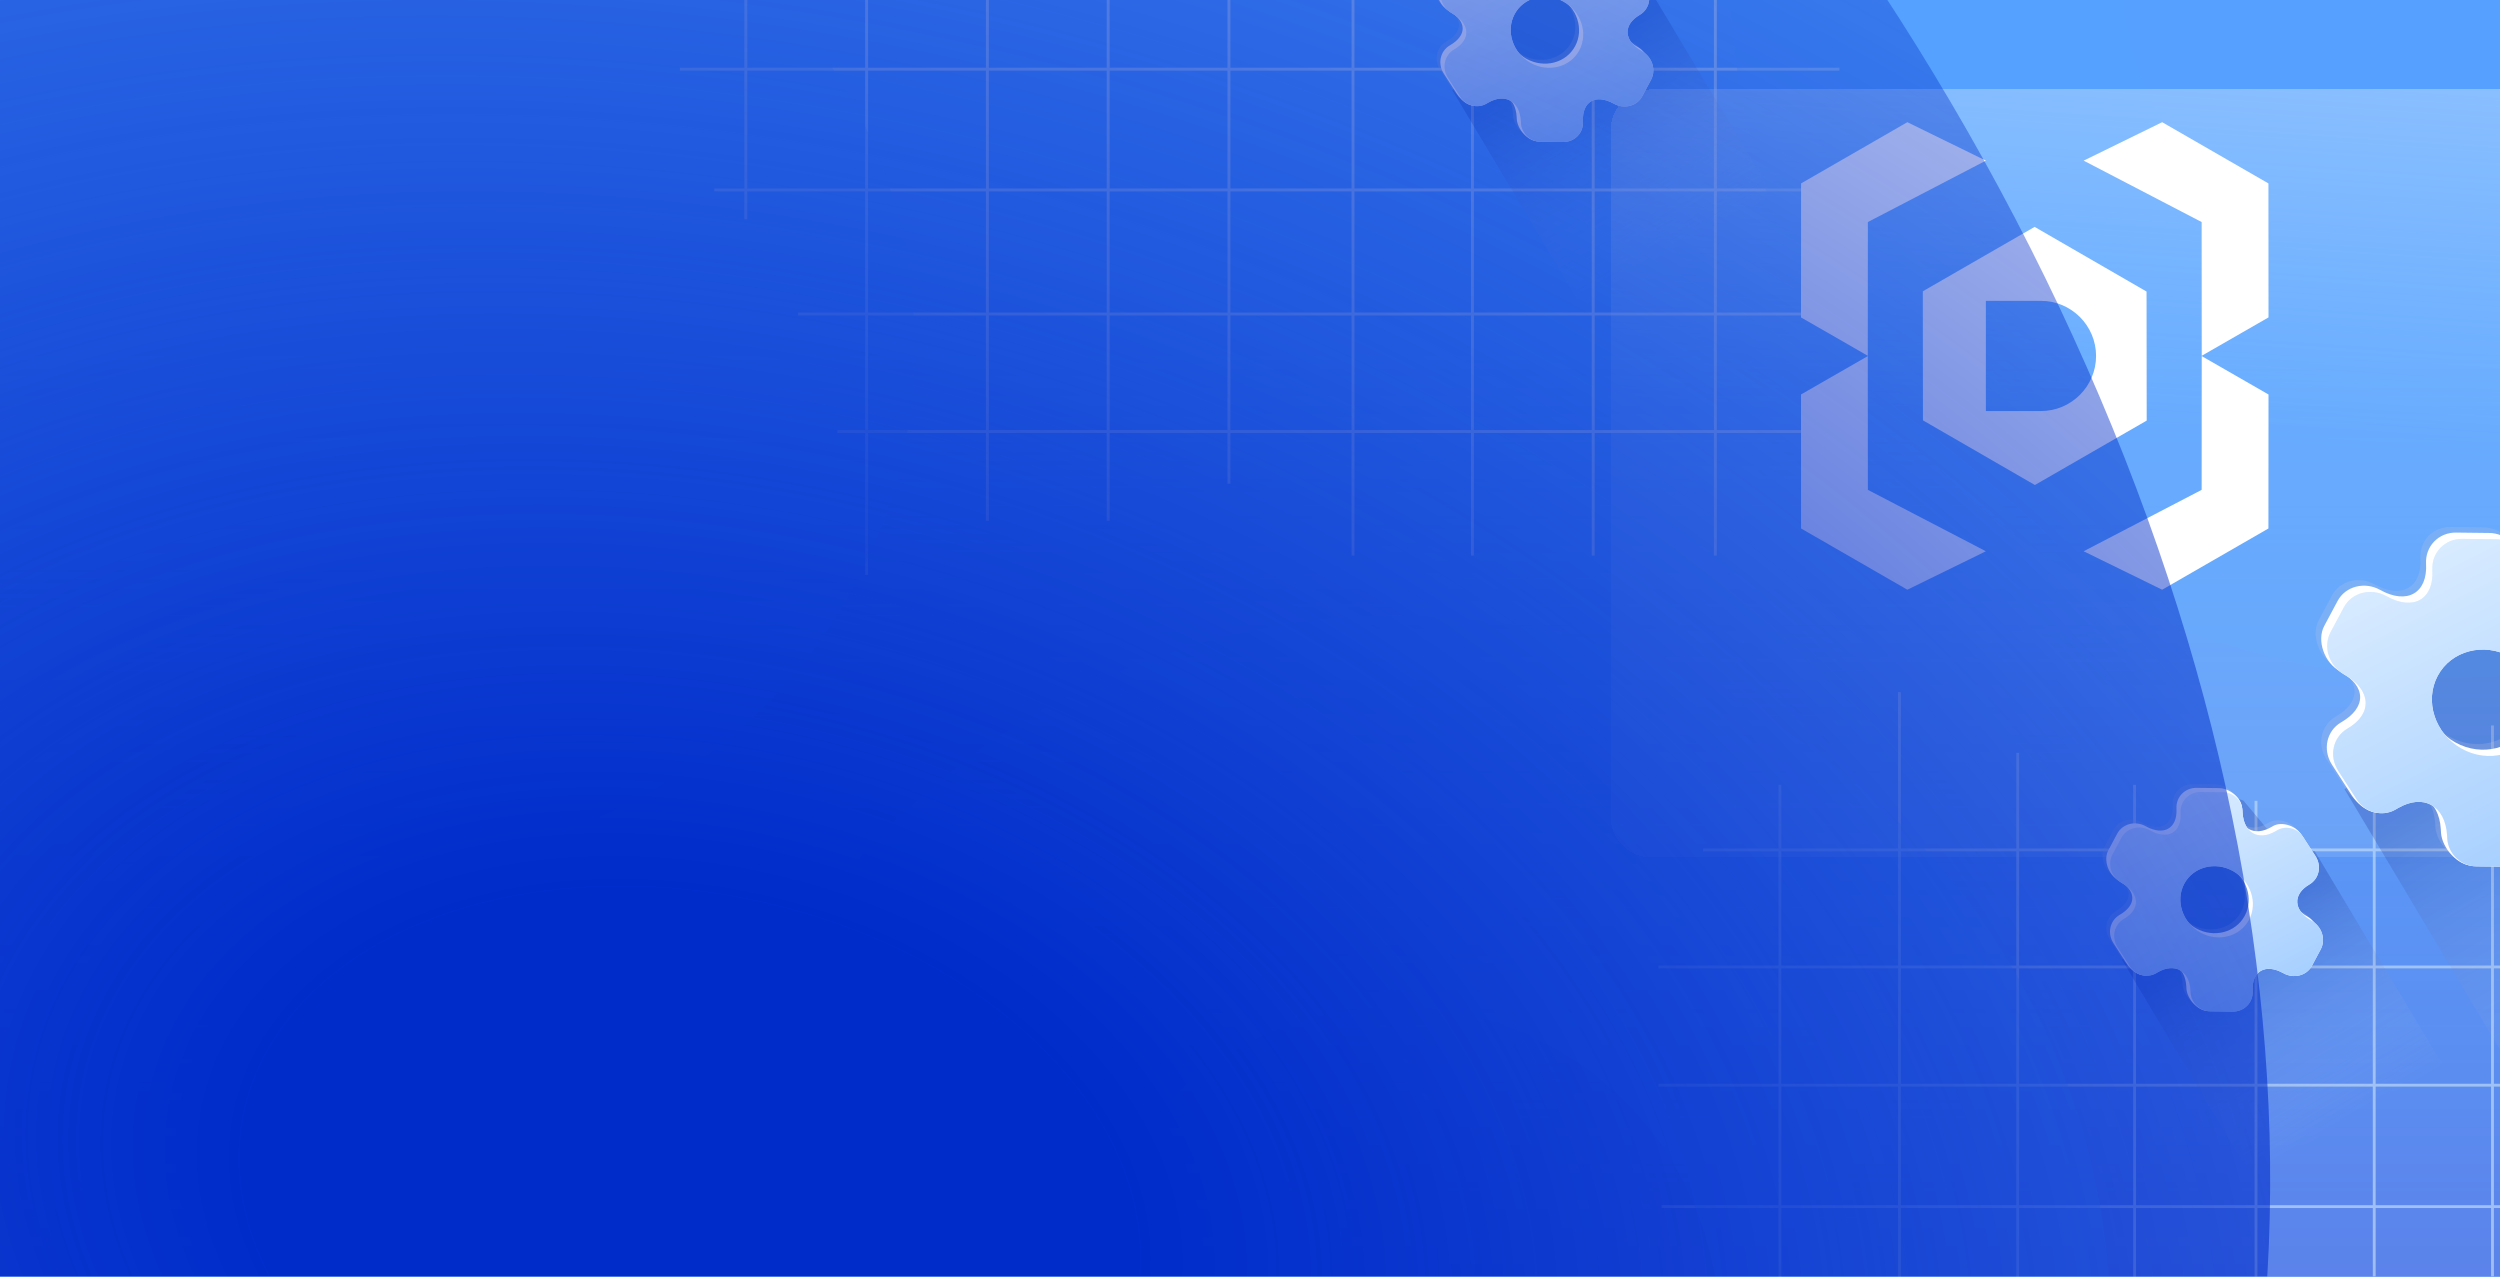 <?xml version="1.0" encoding="UTF-8"?> <svg xmlns="http://www.w3.org/2000/svg" width="517" height="264" viewBox="0 0 517 264" fill="none"><g clip-path="url(#clip0_1455_2245)"><rect width="517" height="264" fill="#408BFF"></rect><rect width="517" height="264" fill="url(#paint0_linear_1455_2245)"></rect><g opacity="0.64"><path d="M279.803 114.892L279.803 -24.176" stroke="#C7DEF6" stroke-width="0.603"></path><path d="M254.149 100.04L254.149 -20.801" stroke="#C7DEF6" stroke-width="0.603"></path><path d="M229.171 107.697L229.171 -29.027" stroke="#C7DEF6" stroke-width="0.603"></path><path d="M204.193 107.697L204.193 -36.722" stroke="#C7DEF6" stroke-width="0.603"></path><path d="M179.215 118.943L179.215 -33.762" stroke="#C7DEF6" stroke-width="0.603"></path><path d="M154.235 45.358L154.235 -24.176" stroke="#C7DEF6" stroke-width="0.603"></path><path d="M304.497 114.892L304.497 -30.927" stroke="#C7DEF6" stroke-width="0.603"></path><path d="M329.475 114.892L329.475 -43.754" stroke="#C7DEF6" stroke-width="0.603"></path><path d="M354.738 114.892L354.738 -24.176" stroke="#C7DEF6" stroke-width="0.603"></path><path d="M173.175 89.239L379.692 89.239" stroke="#C7DEF6" stroke-width="0.603"></path><path d="M165.038 64.936L379.716 64.936" stroke="#C7DEF6" stroke-width="0.603"></path><path d="M147.717 39.282L380.392 39.282" stroke="#C7DEF6" stroke-width="0.603"></path><path d="M140.604 14.304L380.392 14.304" stroke="#C7DEF6" stroke-width="0.603"></path></g><g opacity="0.64"><path d="M441.432 298.424L441.432 162.301" stroke="#C7DEF6" stroke-width="0.59"></path><path d="M466.542 283.887L466.542 165.605" stroke="#C7DEF6" stroke-width="0.59"></path><path d="M490.992 291.382L490.992 157.552" stroke="#C7DEF6" stroke-width="0.59"></path><path d="M515.441 291.382L515.441 150.021" stroke="#C7DEF6" stroke-width="0.59"></path><path d="M417.262 298.424L417.262 155.693" stroke="#C7DEF6" stroke-width="0.59"></path><path d="M392.812 298.424L392.812 143.138" stroke="#C7DEF6" stroke-width="0.59"></path><path d="M368.084 298.424L368.084 162.301" stroke="#C7DEF6" stroke-width="0.59"></path><path d="M553.767 249.526H343.635" stroke="#C7DEF6" stroke-width="0.59"></path><path d="M570.721 224.416L342.973 224.416" stroke="#C7DEF6" stroke-width="0.59"></path><path d="M577.683 199.966L342.974 199.966" stroke="#C7DEF6" stroke-width="0.59"></path><path d="M570.521 175.761L352.206 175.761" stroke="#C7DEF6" stroke-width="0.59"></path></g><path d="M355.554 275.032C355.554 238.151 325.654 208.251 288.773 208.251C251.892 208.251 221.992 238.151 221.992 275.032C221.992 311.912 251.892 341.812 288.773 341.812C325.654 341.812 355.554 311.912 355.554 275.032ZM141.025 275.031C141.025 193.435 207.176 127.283 288.773 127.283C370.375 127.283 436.521 193.435 436.521 275.032C436.521 356.628 370.375 422.78 288.773 422.78C207.176 422.78 141.025 356.628 141.025 275.031Z" fill="#55A1FF" fill-opacity="0.28" style="mix-blend-mode:multiply"></path><path d="M83.653 -34.104L-21.847 -34.104L-21.847 176.896L83.653 176.896C141.757 176.896 189.153 129.5 189.153 71.396C189.153 13.292 141.757 -34.104 83.653 -34.104Z" fill="#55A1FF" fill-opacity="0.28" style="mix-blend-mode:multiply"></path><path d="M572.147 -7.515C572.147 -44.396 542.247 -74.296 505.366 -74.296C468.485 -74.296 438.585 -44.396 438.585 -7.515C438.585 29.365 468.485 59.265 505.366 59.265C542.247 59.265 572.147 29.365 572.147 -7.515ZM357.618 -7.515C357.618 -89.112 423.769 -155.264 505.366 -155.264C586.968 -155.264 653.114 -89.112 653.114 -7.515C653.114 74.082 586.968 140.233 505.366 140.233C423.769 140.233 357.618 74.082 357.618 -7.515Z" fill="#55A1FF" fill-opacity="0.28" style="mix-blend-mode:multiply"></path><g filter="url(#filter0_di_1455_2245)" data-figma-bg-blur-radius="8.15198"><path d="M318.321 0.918C318.321 -3.74 322.096 -7.515 326.754 -7.515H514.819C519.476 -7.515 523.252 -3.74 523.252 0.918V142.875C523.252 147.532 519.476 151.308 514.819 151.308H326.754C322.096 151.308 318.321 147.532 318.321 142.875V0.918Z" fill="url(#paint1_linear_1455_2245)" shape-rendering="crispEdges"></path></g><path d="M430.896 33.22L447.134 25.268L469.112 37.93L469.128 65.64L455.317 73.576L455.299 45.919L430.896 33.22Z" fill="white"></path><path d="M430.896 114L447.134 121.952L469.112 109.29L469.128 81.58L455.317 73.643L455.299 101.301L430.896 114Z" fill="white"></path><path d="M410.677 33.22L394.439 25.268L372.461 37.93L372.445 65.64L386.256 73.576L386.274 45.919L410.677 33.22Z" fill="white"></path><path d="M410.677 114L394.439 121.952L372.461 109.29L372.445 81.58L386.256 73.643L386.274 101.301L410.677 114Z" fill="white"></path><path d="M443.906 60.29L443.936 86.98L420.815 100.299L397.666 86.929L397.637 60.239L420.757 46.92L443.906 60.29ZM410.677 62.215V85.004H422.071C428.347 85.004 433.467 79.885 433.467 73.61C433.467 67.335 428.347 62.215 422.071 62.215H410.677Z" fill="white"></path><path style="mix-blend-mode:multiply" d="M504.56 115.727L503.75 126.749L490.441 124.995L486.157 131.897L500.453 146.186L495.163 154.233L484.854 163.209L533.454 244.588L592.693 210.386L544.446 129.725L537.705 128.042L533.573 127.447L522.379 114.052L514.482 111.427L508.447 113.021L504.56 115.727Z" fill="url(#paint2_linear_1455_2245)"></path><g opacity="0.24" filter="url(#filter1_f_1455_2245)"><path fill-rule="evenodd" clip-rule="evenodd" d="M540.312 137.538C543.333 135.775 544.19 131.855 542.2 128.772L539.442 124.037C538.029 120.769 533.145 119.24 530.465 120.739L529.83 121.105C524.608 124.142 520.052 121.598 519.702 115.449L520.786 115.058C520.634 111.977 516.805 109.053 513.64 109.067L506.769 108.984C503.155 108.938 500.374 111.822 500.554 115.373C500.92 121.493 496.644 123.958 491.072 120.847C487.87 119.059 483.896 120.062 482.257 123.128L479.509 128.268C477.885 131.305 479.508 135.872 482.741 137.677C488.313 140.789 488.243 145.204 482.99 148.224C479.969 149.988 479.112 153.908 481.101 156.991L484.881 162.856C486.892 166.168 490.126 167.857 492.806 166.358L493.472 164.658C498.694 161.62 503.25 164.165 503.6 170.314L503.642 171.058C503.855 174.173 507.061 177.89 510.227 177.876L516.595 176.813C520.208 176.859 522.989 173.975 522.793 170.453C522.443 164.304 526.72 161.838 532.292 164.95C535.493 166.738 539.468 165.734 541.107 162.668L543.855 157.529C545.448 154.475 544.174 150.502 540.941 148.697C535.37 145.585 535.09 140.575 540.312 137.538ZM501.667 137.297C504.461 132.071 511.233 130.318 516.743 133.395C522.252 136.471 524.467 143.243 521.672 148.47C518.878 153.696 512.106 155.449 506.596 152.372C501.087 149.295 498.872 142.523 501.667 137.297Z" fill="#B7C1E2"></path></g><path fill-rule="evenodd" clip-rule="evenodd" d="M541.465 138.69C544.487 136.927 545.344 133.006 543.354 129.923L540.595 125.189C539.183 121.921 534.299 120.392 531.619 121.891L530.984 122.256C525.762 125.294 521.206 122.749 520.856 116.6L521.94 116.21C521.788 113.129 517.959 110.205 514.793 110.219L507.922 110.136C504.309 110.09 501.528 112.973 501.708 116.525C502.074 122.645 497.797 125.11 492.226 121.998C489.024 120.21 485.05 121.214 483.41 124.28L480.663 129.42C479.039 132.457 480.662 137.024 483.894 138.829C489.466 141.941 489.396 146.356 484.144 149.376C481.122 151.139 480.266 155.06 482.255 158.143L486.035 164.008C488.045 167.32 491.28 169.009 493.96 167.51L494.626 165.81C499.847 162.772 504.403 165.317 504.754 171.466L504.796 172.21C505.009 175.324 508.215 179.042 511.38 179.027L517.749 177.965C521.362 178.011 524.143 175.127 523.947 171.605C523.597 165.456 527.873 162.99 533.445 166.102C536.647 167.89 540.621 166.886 542.26 163.82L545.008 158.681C546.601 155.627 545.327 151.654 542.095 149.849C536.523 146.737 536.244 141.727 541.465 138.69ZM502.821 138.449C505.615 133.223 512.387 131.47 517.897 134.546C523.406 137.623 525.621 144.395 522.826 149.621C520.032 154.847 513.26 156.6 507.75 153.524C502.241 150.447 500.026 143.675 502.821 138.449Z" fill="white"></path><path fill-rule="evenodd" clip-rule="evenodd" d="M542.764 139.988C545.785 138.225 546.642 134.305 544.653 131.223L540.873 125.359C539.175 122.629 535.599 121.693 532.919 123.192L532.284 123.557C527.063 126.594 522.508 124.05 522.158 117.902L522.116 117.159C521.964 114.079 519.262 111.508 516.097 111.522L509.227 111.439C505.614 111.393 502.834 114.276 503.014 117.827C503.379 123.945 499.104 126.411 493.533 123.299C490.332 121.512 486.358 122.515 484.719 125.581L481.972 130.719C480.348 133.756 481.622 137.728 484.854 139.532C490.425 142.643 490.704 147.652 485.452 150.672C482.431 152.435 481.575 156.355 483.564 159.437L487.343 165.301C489.041 168.031 492.618 168.967 495.297 167.468L495.932 167.102C501.153 164.066 505.708 166.609 506.059 172.757L506.101 173.501C506.314 176.615 509.016 179.186 512.181 179.172L519.051 179.255C522.664 179.301 525.444 176.418 525.249 172.897C524.899 166.749 529.174 164.284 534.745 167.395C537.946 169.182 541.92 168.179 543.559 165.113L546.306 159.975C547.899 156.921 546.625 152.949 543.394 151.145C537.823 148.034 537.543 143.025 542.764 139.988ZM504.121 139.752C506.915 134.526 513.688 132.773 519.197 135.85C524.706 138.927 526.921 145.699 524.127 150.925C521.332 156.151 514.56 157.904 509.05 154.827C503.541 151.75 501.327 144.978 504.121 139.752Z" fill="#EDF5FE"></path><path fill-rule="evenodd" clip-rule="evenodd" d="M542.764 139.988C545.785 138.225 546.642 134.305 544.653 131.223L540.873 125.359C539.175 122.629 535.599 121.693 532.919 123.192L532.284 123.557C527.063 126.594 522.508 124.05 522.158 117.902L522.116 117.159C521.964 114.079 519.262 111.508 516.097 111.522L509.227 111.439C505.614 111.393 502.834 114.276 503.014 117.827C503.379 123.945 499.104 126.411 493.533 123.299C490.332 121.512 486.358 122.515 484.719 125.581L481.972 130.719C480.348 133.756 481.622 137.728 484.854 139.532C490.425 142.643 490.704 147.652 485.452 150.672C482.431 152.435 481.575 156.355 483.564 159.437L487.343 165.301C489.041 168.031 492.618 168.967 495.297 167.468L495.932 167.102C501.153 164.066 505.708 166.609 506.059 172.757L506.101 173.501C506.314 176.615 509.016 179.186 512.181 179.172L519.051 179.255C522.664 179.301 525.444 176.418 525.249 172.897C524.899 166.749 529.174 164.284 534.745 167.395C537.946 169.182 541.92 168.179 543.559 165.113L546.306 159.975C547.899 156.921 546.625 152.949 543.394 151.145C537.823 148.034 537.543 143.025 542.764 139.988ZM504.121 139.752C506.915 134.526 513.688 132.773 519.197 135.85C524.706 138.927 526.921 145.699 524.127 150.925C521.332 156.151 514.56 157.904 509.05 154.827C503.541 151.75 501.327 144.978 504.121 139.752Z" fill="url(#paint3_linear_1455_2245)"></path><path style="mix-blend-mode:multiply" d="M452 166.67L451.458 174.049L442.548 172.875L439.68 177.495L449.25 187.061L445.709 192.448L438.808 198.456L471.342 252.933L510.998 230.037L478.701 176.041L474.188 174.914L471.422 174.516L463.928 165.549L458.642 163.792L454.602 164.859L452 166.67Z" fill="url(#paint4_linear_1455_2245)"></path><g opacity="0.24" filter="url(#filter2_f_1455_2245)"><path fill-rule="evenodd" clip-rule="evenodd" d="M475.933 181.271C477.955 180.091 478.529 177.467 477.197 175.403L475.35 172.233C474.405 170.046 471.135 169.022 469.341 170.026L468.916 170.27C465.42 172.304 462.37 170.6 462.136 166.484L462.862 166.223C462.76 164.16 460.197 162.203 458.078 162.212L453.478 162.157C451.059 162.126 449.198 164.056 449.318 166.434C449.563 170.53 446.7 172.181 442.97 170.098C440.827 168.901 438.167 169.573 437.069 171.625L435.23 175.066C434.143 177.099 435.23 180.156 437.393 181.365C441.123 183.448 441.077 186.403 437.56 188.425C435.538 189.605 434.964 192.23 436.296 194.293L438.826 198.22C440.172 200.437 442.337 201.568 444.131 200.564L444.577 199.426C448.073 197.393 451.123 199.096 451.357 203.212L451.385 203.71C451.528 205.795 453.674 208.284 455.793 208.274L460.056 207.563C462.475 207.593 464.336 205.663 464.206 203.305C463.971 199.189 466.834 197.539 470.564 199.622C472.707 200.818 475.368 200.147 476.465 198.094L478.304 194.654C479.371 192.609 478.518 189.95 476.354 188.741C472.624 186.658 472.437 183.305 475.933 181.271ZM450.063 181.11C451.933 177.612 456.467 176.438 460.155 178.498C463.843 180.557 465.326 185.091 463.455 188.589C461.585 192.088 457.051 193.261 453.363 191.201C449.675 189.142 448.192 184.608 450.063 181.11Z" fill="#B7C1E2"></path></g><path fill-rule="evenodd" clip-rule="evenodd" d="M476.705 182.043C478.728 180.862 479.301 178.238 477.969 176.174L476.123 173.005C475.177 170.817 471.908 169.793 470.114 170.797L469.688 171.042C466.193 173.075 463.143 171.372 462.908 167.255L463.634 166.994C463.532 164.932 460.969 162.974 458.85 162.983L454.251 162.928C451.832 162.897 449.97 164.827 450.091 167.205C450.335 171.301 447.473 172.952 443.743 170.869C441.6 169.672 438.939 170.344 437.842 172.396L436.002 175.837C434.915 177.87 436.002 180.927 438.166 182.136C441.896 184.219 441.849 187.174 438.333 189.196C436.31 190.377 435.737 193.001 437.068 195.065L439.599 198.991C440.945 201.208 443.11 202.339 444.904 201.335L445.35 200.197C448.845 198.164 451.895 199.867 452.129 203.983L452.157 204.481C452.3 206.567 454.446 209.055 456.565 209.045L460.829 208.334C463.247 208.365 465.109 206.434 464.978 204.077C464.744 199.96 467.606 198.31 471.336 200.393C473.479 201.59 476.14 200.918 477.237 198.865L479.077 195.425C480.143 193.38 479.29 190.721 477.127 189.513C473.397 187.43 473.209 184.076 476.705 182.043ZM450.835 181.881C452.706 178.383 457.239 177.209 460.927 179.269C464.615 181.328 466.098 185.862 464.227 189.36C462.357 192.859 457.823 194.032 454.135 191.973C450.447 189.913 448.965 185.38 450.835 181.881Z" fill="white"></path><path fill-rule="evenodd" clip-rule="evenodd" d="M477.574 182.911C479.596 181.731 480.17 179.107 478.838 177.044L476.308 173.118C475.172 171.291 472.778 170.664 470.984 171.667L470.558 171.912C467.064 173.945 464.014 172.242 463.78 168.127L463.752 167.629C463.65 165.567 461.841 163.846 459.722 163.856L455.123 163.8C452.705 163.769 450.844 165.699 450.964 168.076C451.209 172.172 448.347 173.822 444.617 171.74C442.475 170.543 439.815 171.215 438.717 173.267L436.878 176.707C435.791 178.739 436.644 181.398 438.807 182.606C442.537 184.689 442.724 188.042 439.208 190.063C437.186 191.243 436.613 193.867 437.944 195.931L440.474 199.856C441.611 201.684 444.005 202.31 445.799 201.307L446.224 201.062C449.719 199.029 452.768 200.732 453.002 204.848L453.031 205.346C453.173 207.43 454.982 209.151 457.101 209.142L461.7 209.197C464.119 209.228 465.98 207.298 465.849 204.941C465.615 200.825 468.477 199.175 472.206 201.258C474.349 202.454 477.009 201.783 478.106 199.731L479.945 196.291C481.012 194.247 480.159 191.588 477.995 190.38C474.266 188.297 474.079 184.944 477.574 182.911ZM451.705 182.753C453.576 179.255 458.11 178.081 461.798 180.141C465.486 182.201 466.968 186.734 465.098 190.232C463.227 193.731 458.693 194.904 455.005 192.845C451.317 190.785 449.835 186.252 451.705 182.753Z" fill="#EDF5FE"></path><path fill-rule="evenodd" clip-rule="evenodd" d="M477.574 182.911C479.596 181.731 480.17 179.107 478.838 177.044L476.308 173.118C475.172 171.291 472.778 170.664 470.984 171.667L470.558 171.912C467.064 173.945 464.014 172.242 463.78 168.127L463.752 167.629C463.65 165.567 461.841 163.846 459.722 163.856L455.123 163.8C452.705 163.769 450.844 165.699 450.964 168.076C451.209 172.172 448.347 173.822 444.617 171.74C442.475 170.543 439.815 171.215 438.717 173.267L436.878 176.707C435.791 178.739 436.644 181.398 438.807 182.606C442.537 184.689 442.724 188.042 439.208 190.063C437.186 191.243 436.613 193.867 437.944 195.931L440.474 199.856C441.611 201.684 444.005 202.31 445.799 201.307L446.224 201.062C449.719 199.029 452.768 200.732 453.002 204.848L453.031 205.346C453.173 207.43 454.982 209.151 457.101 209.142L461.7 209.197C464.119 209.228 465.98 207.298 465.849 204.941C465.615 200.825 468.477 199.175 472.206 201.258C474.349 202.454 477.009 201.783 478.106 199.731L479.945 196.291C481.012 194.247 480.159 191.588 477.995 190.38C474.266 188.297 474.079 184.944 477.574 182.911ZM451.705 182.753C453.576 179.255 458.11 178.081 461.798 180.141C465.486 182.201 466.968 186.734 465.098 190.232C463.227 193.731 458.693 194.904 455.005 192.845C451.317 190.785 449.835 186.252 451.705 182.753Z" fill="url(#paint5_linear_1455_2245)"></path><path style="mix-blend-mode:multiply" d="M313.514 -13.155L312.972 -5.776L304.063 -6.95L301.195 -2.33L310.765 7.236L307.224 12.623L300.323 18.631L332.857 73.108L372.513 50.212L340.215 -3.784L335.703 -4.911L332.936 -5.309L325.443 -14.276L320.157 -16.033L316.117 -14.966L313.514 -13.155Z" fill="url(#paint6_linear_1455_2245)"></path><g opacity="0.24" filter="url(#filter3_f_1455_2245)"><path fill-rule="evenodd" clip-rule="evenodd" d="M337.447 1.446C339.47 0.266 340.043 -2.358 338.712 -4.422L336.865 -7.591C335.919 -9.779 332.65 -10.803 330.856 -9.799L330.431 -9.555C326.935 -7.521 323.885 -9.225 323.651 -13.341L324.376 -13.602C324.275 -15.665 321.712 -17.622 319.592 -17.613L314.993 -17.668C312.574 -17.699 310.712 -15.769 310.833 -13.391C311.078 -9.295 308.215 -7.644 304.485 -9.727C302.342 -10.924 299.681 -10.252 298.584 -8.2L296.745 -4.759C295.658 -2.726 296.744 0.331 298.908 1.54C302.638 3.623 302.591 6.578 299.075 8.6C297.052 9.78 296.479 12.405 297.811 14.469L300.341 18.395C301.687 20.612 303.852 21.743 305.646 20.739L306.092 19.601C309.587 17.568 312.637 19.271 312.872 23.387L312.9 23.885C313.043 25.97 315.188 28.459 317.308 28.449L321.571 27.738C323.989 27.768 325.851 25.838 325.72 23.48C325.486 19.364 328.349 17.714 332.078 19.797C334.222 20.994 336.882 20.322 337.98 18.269L339.819 14.829C340.885 12.784 340.033 10.125 337.869 8.916C334.139 6.833 333.952 3.48 337.447 1.446ZM311.577 1.285C313.448 -2.213 317.982 -3.387 321.67 -1.327C325.358 0.732 326.84 5.266 324.97 8.764C323.099 12.263 318.565 13.436 314.877 11.377C311.189 9.317 309.707 4.784 311.577 1.285Z" fill="#B7C1E2"></path></g><path fill-rule="evenodd" clip-rule="evenodd" d="M338.22 2.218C340.242 1.037 340.816 -1.587 339.484 -3.651L337.637 -6.82C336.692 -9.008 333.422 -10.032 331.628 -9.028L331.203 -8.783C327.707 -6.75 324.658 -8.453 324.423 -12.57L325.149 -12.831C325.047 -14.893 322.484 -16.851 320.365 -16.841L315.765 -16.897C313.346 -16.928 311.485 -14.998 311.605 -12.62C311.85 -8.524 308.987 -6.873 305.258 -8.956C303.114 -10.153 300.454 -9.481 299.356 -7.429L297.517 -3.988C296.43 -1.955 297.517 1.102 299.68 2.311C303.41 4.394 303.364 7.349 299.847 9.371C297.825 10.552 297.251 13.176 298.583 15.24L301.113 19.166C302.459 21.383 304.624 22.514 306.418 21.511L306.864 20.372C310.36 18.339 313.41 20.042 313.644 24.158L313.672 24.656C313.815 26.742 315.961 29.23 318.08 29.22L322.343 28.509C324.762 28.54 326.624 26.609 326.493 24.252C326.258 20.135 329.121 18.485 332.851 20.568C334.994 21.765 337.655 21.093 338.752 19.04L340.591 15.6C341.658 13.555 340.805 10.896 338.641 9.688C334.911 7.605 334.724 4.251 338.22 2.218ZM312.35 2.056C314.22 -1.442 318.754 -2.616 322.442 -0.556C326.13 1.503 327.613 6.037 325.742 9.535C323.872 13.034 319.338 14.207 315.65 12.148C311.962 10.088 310.479 5.555 312.35 2.056Z" fill="white"></path><path fill-rule="evenodd" clip-rule="evenodd" d="M339.089 3.086C341.111 1.906 341.684 -0.718 340.353 -2.781L337.823 -6.707C336.686 -8.534 334.292 -9.161 332.498 -8.157L332.073 -7.913C328.578 -5.88 325.529 -7.583 325.294 -11.698L325.266 -12.196C325.165 -14.258 323.356 -15.979 321.237 -15.969L316.638 -16.025C314.22 -16.056 312.358 -14.126 312.479 -11.749C312.724 -7.653 309.861 -6.003 306.132 -8.085C303.989 -9.282 301.329 -8.61 300.232 -6.558L298.393 -3.118C297.306 -1.086 298.159 1.573 300.322 2.781C304.051 4.864 304.239 8.217 300.723 10.239C298.701 11.419 298.127 14.043 299.459 16.106L301.989 20.031C303.125 21.859 305.519 22.485 307.313 21.482L307.739 21.237C311.233 19.204 314.283 20.907 314.517 25.023L314.545 25.521C314.688 27.606 316.497 29.326 318.616 29.317L323.215 29.373C325.633 29.403 327.495 27.473 327.364 25.116C327.129 21.001 329.991 19.35 333.721 21.433C335.864 22.63 338.524 21.958 339.621 19.906L341.46 16.466C342.526 14.422 341.674 11.763 339.51 10.555C335.781 8.472 335.594 5.119 339.089 3.086ZM313.22 2.929C315.09 -0.57 319.624 -1.743 323.312 0.316C327 2.376 328.483 6.909 326.612 10.408C324.742 13.906 320.208 15.08 316.52 13.02C312.832 10.96 311.349 6.427 313.22 2.929Z" fill="#EDF5FE"></path><path fill-rule="evenodd" clip-rule="evenodd" d="M339.089 3.086C341.111 1.906 341.684 -0.718 340.353 -2.781L337.823 -6.707C336.686 -8.534 334.292 -9.161 332.498 -8.157L332.073 -7.913C328.578 -5.88 325.529 -7.583 325.294 -11.698L325.266 -12.196C325.165 -14.258 323.356 -15.979 321.237 -15.969L316.638 -16.025C314.22 -16.056 312.358 -14.126 312.479 -11.749C312.724 -7.653 309.861 -6.003 306.132 -8.085C303.989 -9.282 301.329 -8.61 300.232 -6.558L298.393 -3.118C297.306 -1.086 298.159 1.573 300.322 2.781C304.051 4.864 304.239 8.217 300.723 10.239C298.701 11.419 298.127 14.043 299.459 16.106L301.989 20.031C303.125 21.859 305.519 22.485 307.313 21.482L307.739 21.237C311.233 19.204 314.283 20.907 314.517 25.023L314.545 25.521C314.688 27.606 316.497 29.326 318.616 29.317L323.215 29.373C325.633 29.403 327.495 27.473 327.364 25.116C327.129 21.001 329.991 19.35 333.721 21.433C335.864 22.63 338.524 21.958 339.621 19.906L341.46 16.466C342.526 14.422 341.674 11.763 339.51 10.555C335.781 8.472 335.594 5.119 339.089 3.086ZM313.22 2.929C315.09 -0.57 319.624 -1.743 323.312 0.316C327 2.376 328.483 6.909 326.612 10.408C324.742 13.906 320.208 15.08 316.52 13.02C312.832 10.96 311.349 6.427 313.22 2.929Z" fill="url(#paint7_linear_1455_2245)"></path><g style="mix-blend-mode:multiply" filter="url(#filter4_f_1455_2245)"><ellipse cx="95.365" cy="123.925" rx="430.401" ry="308.874" transform="rotate(-134.766 95.365 123.925)" fill="url(#paint8_radial_1455_2245)"></ellipse></g></g><defs><filter id="filter0_di_1455_2245" x="204.329" y="-111.669" width="465.242" height="419.134" filterUnits="userSpaceOnUse" color-interpolation-filters="sRGB"><feFlood flood-opacity="0" result="BackgroundImageFix"></feFlood><feColorMatrix in="SourceAlpha" type="matrix" values="0 0 0 0 0 0 0 0 0 0 0 0 0 0 0 0 0 0 127 0" result="hardAlpha"></feColorMatrix><feMorphology radius="99.726" operator="dilate" in="SourceAlpha" result="effect1_dropShadow_1455_2245"></feMorphology><feOffset dx="16.163" dy="26.002"></feOffset><feGaussianBlur stdDeviation="15.215"></feGaussianBlur><feComposite in2="hardAlpha" operator="out"></feComposite><feColorMatrix type="matrix" values="0 0 0 0 0.024 0 0 0 0 0.024 0 0 0 0 0.465 0 0 0 0.13 0"></feColorMatrix><feBlend mode="normal" in2="BackgroundImageFix" result="effect1_dropShadow_1455_2245"></feBlend><feBlend mode="normal" in="SourceGraphic" in2="effect1_dropShadow_1455_2245" result="shape"></feBlend><feColorMatrix in="SourceAlpha" type="matrix" values="0 0 0 0 0 0 0 0 0 0 0 0 0 0 0 0 0 0 127 0" result="hardAlpha"></feColorMatrix><feMorphology radius="44.323" operator="erode" in="SourceAlpha" result="effect2_innerShadow_1455_2245"></feMorphology><feOffset dx="-1.406"></feOffset><feComposite in2="hardAlpha" operator="arithmetic" k2="-1" k3="1"></feComposite><feColorMatrix type="matrix" values="0 0 0 0 0.659 0 0 0 0 0.824 0 0 0 0 0.988 0 0 0 0.71 0"></feColorMatrix><feBlend mode="normal" in2="shape" result="effect2_innerShadow_1455_2245"></feBlend></filter><clipPath id="bgblur_1_1455_2245_clip_path" transform="translate(-204.329 111.669)"><path d="M318.321 0.918C318.321 -3.74 322.096 -7.515 326.754 -7.515H514.819C519.476 -7.515 523.252 -3.74 523.252 0.918V142.875C523.252 147.532 519.476 151.308 514.819 151.308H326.754C322.096 151.308 318.321 147.532 318.321 142.875V0.918Z"></path></clipPath><filter id="filter1_f_1455_2245" x="459.741" y="89.853" width="103.93" height="107.154" filterUnits="userSpaceOnUse" color-interpolation-filters="sRGB"><feFlood flood-opacity="0" result="BackgroundImageFix"></feFlood><feBlend mode="normal" in="SourceGraphic" in2="BackgroundImageFix" result="shape"></feBlend><feGaussianBlur stdDeviation="9.565" result="effect1_foregroundBlur_1455_2245"></feGaussianBlur></filter><filter id="filter2_f_1455_2245" x="421.997" y="149.35" width="69.573" height="71.731" filterUnits="userSpaceOnUse" color-interpolation-filters="sRGB"><feFlood flood-opacity="0" result="BackgroundImageFix"></feFlood><feBlend mode="normal" in="SourceGraphic" in2="BackgroundImageFix" result="shape"></feBlend><feGaussianBlur stdDeviation="6.403" result="effect1_foregroundBlur_1455_2245"></feGaussianBlur></filter><filter id="filter3_f_1455_2245" x="283.511" y="-30.475" width="69.573" height="71.731" filterUnits="userSpaceOnUse" color-interpolation-filters="sRGB"><feFlood flood-opacity="0" result="BackgroundImageFix"></feFlood><feBlend mode="normal" in="SourceGraphic" in2="BackgroundImageFix" result="shape"></feBlend><feGaussianBlur stdDeviation="6.403" result="effect1_foregroundBlur_1455_2245"></feGaussianBlur></filter><filter id="filter4_f_1455_2245" x="-512.771" y="-485.192" width="1216.27" height="1218.23" filterUnits="userSpaceOnUse" color-interpolation-filters="sRGB"><feFlood flood-opacity="0" result="BackgroundImageFix"></feFlood><feBlend mode="normal" in="SourceGraphic" in2="BackgroundImageFix" result="shape"></feBlend><feGaussianBlur stdDeviation="117" result="effect1_foregroundBlur_1455_2245"></feGaussianBlur></filter><linearGradient id="paint0_linear_1455_2245" x1="429.913" y1="-27.333" x2="429.913" y2="397.215" gradientUnits="userSpaceOnUse"><stop offset="0.237" stop-color="#6FBAFF" stop-opacity="0.47"></stop><stop offset="0.838" stop-color="#5A6EDF"></stop><stop offset="1" stop-color="#89BFFF" stop-opacity="0.717"></stop></linearGradient><linearGradient id="paint1_linear_1455_2245" x1="-4.01" y1="35.499" x2="12.862" y2="-217.834" gradientUnits="userSpaceOnUse"><stop stop-color="#BFE0FF" stop-opacity="0.16"></stop><stop offset="1" stop-color="white"></stop></linearGradient><linearGradient id="paint2_linear_1455_2245" x1="507.681" y1="127.793" x2="570.682" y2="234.997" gradientUnits="userSpaceOnUse"><stop offset="0.233" stop-color="#0A167D" stop-opacity="0.22"></stop><stop offset="0.785" stop-color="white" stop-opacity="0"></stop></linearGradient><linearGradient id="paint3_linear_1455_2245" x1="484.555" y1="110.083" x2="538.103" y2="214.978" gradientUnits="userSpaceOnUse"><stop stop-color="#E1F0FF"></stop><stop offset="1" stop-color="#89BFFF"></stop></linearGradient><linearGradient id="paint4_linear_1455_2245" x1="454.089" y1="174.748" x2="496.263" y2="246.512" gradientUnits="userSpaceOnUse"><stop offset="0.233" stop-color="#0A167D" stop-opacity="0.22"></stop><stop offset="0.785" stop-color="white" stop-opacity="0"></stop></linearGradient><linearGradient id="paint5_linear_1455_2245" x1="438.608" y1="162.892" x2="474.454" y2="233.111" gradientUnits="userSpaceOnUse"><stop stop-color="#E1F0FF"></stop><stop offset="1" stop-color="#89BFFF"></stop></linearGradient><linearGradient id="paint6_linear_1455_2245" x1="315.604" y1="-5.077" x2="357.778" y2="66.687" gradientUnits="userSpaceOnUse"><stop offset="0.233" stop-color="#0A167D" stop-opacity="0.22"></stop><stop offset="0.785" stop-color="white" stop-opacity="0"></stop></linearGradient><linearGradient id="paint7_linear_1455_2245" x1="300.122" y1="-16.932" x2="335.968" y2="53.286" gradientUnits="userSpaceOnUse"><stop stop-color="#E1F0FF"></stop><stop offset="1" stop-color="#89BFFF"></stop></linearGradient><radialGradient id="paint8_radial_1455_2245" cx="0" cy="0" r="1" gradientUnits="userSpaceOnUse" gradientTransform="translate(-28.043 66.862) rotate(56.512) scale(465.212 658.924)"><stop offset="0.14" stop-color="#002CCA"></stop><stop offset="1" stop-color="#002CCA" stop-opacity="0"></stop></radialGradient><clipPath id="clip0_1455_2245"><rect width="517" height="264" fill="white"></rect></clipPath></defs></svg> 